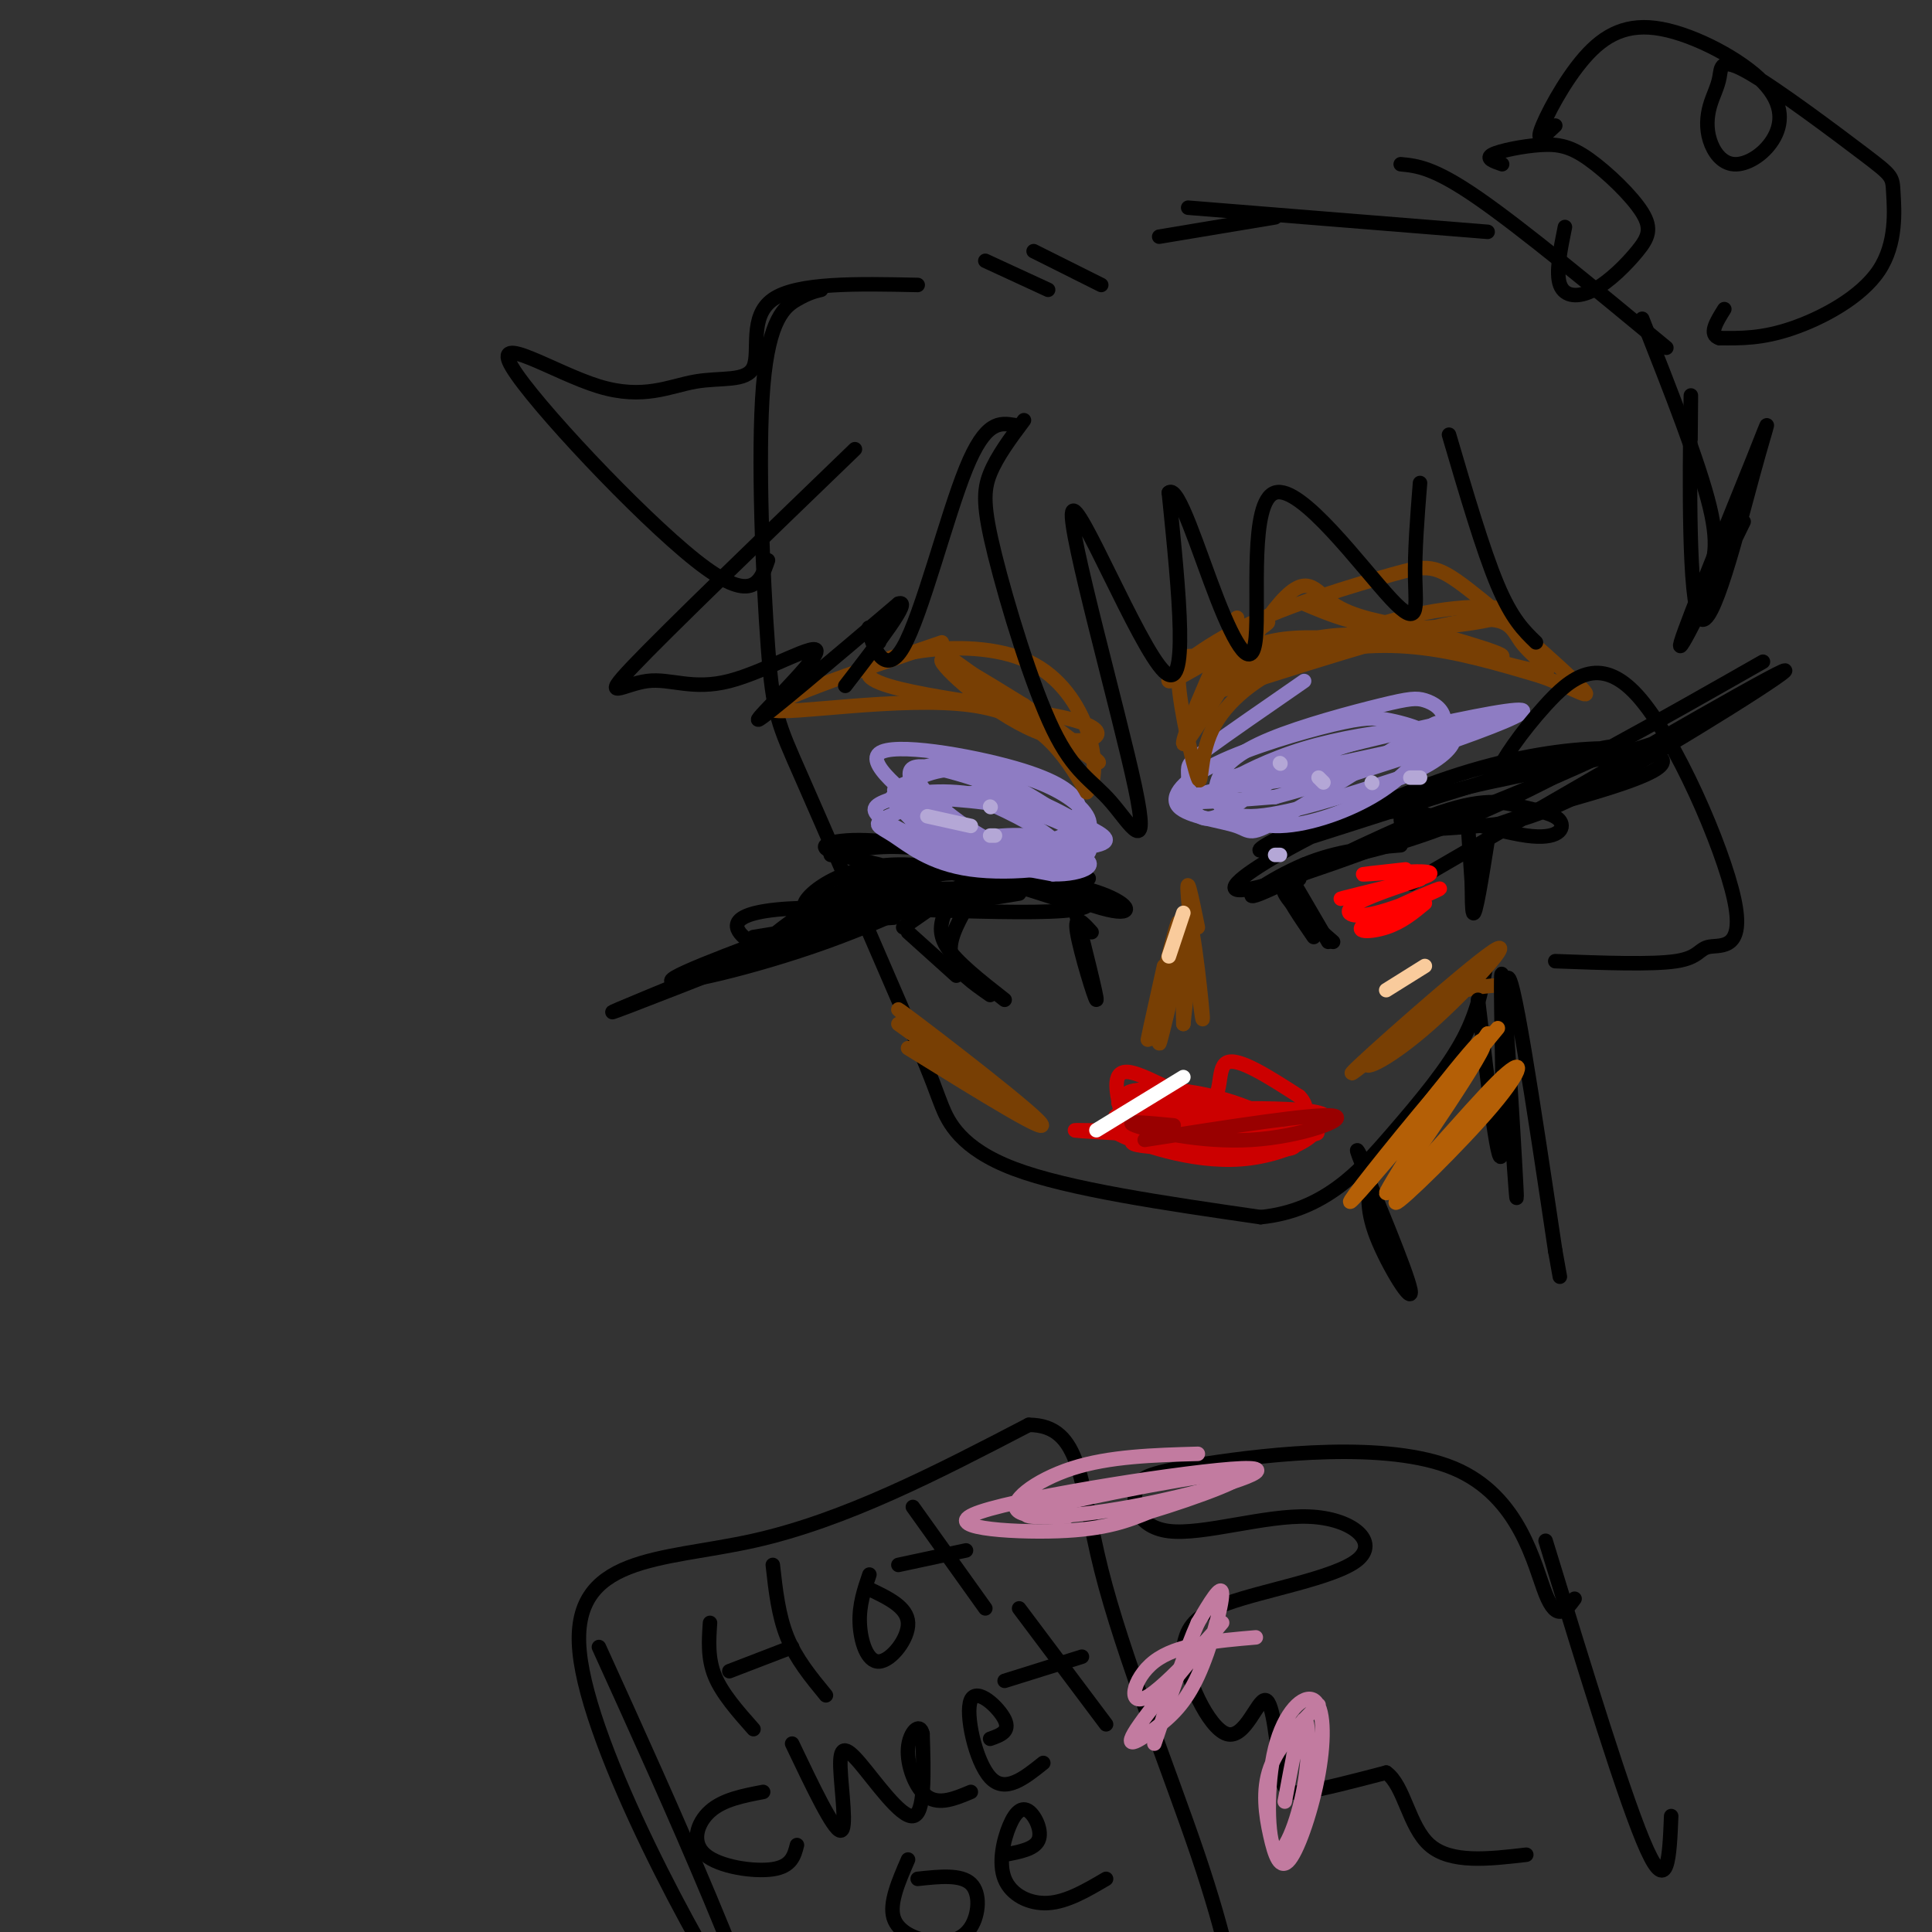 <svg viewBox='0 0 400 400' version='1.1' xmlns='http://www.w3.org/2000/svg' xmlns:xlink='http://www.w3.org/1999/xlink'><rect x="0" y="0" width="400" height="400" fill="#333333" stroke="none"/><g fill='none' stroke='rgb(0,0,0)' stroke-width='3' stroke-linecap='round' stroke-linejoin='round'><path d='M170,60c-1.309,0.313 -2.619,0.625 -5,2c-2.381,1.375 -5.834,3.812 -7,18c-1.166,14.188 -0.045,40.128 1,54c1.045,13.872 2.013,15.678 7,27c4.987,11.322 13.994,32.161 23,53'/><path d='M189,214c4.631,10.940 4.708,11.792 6,15c1.292,3.208 3.798,8.774 15,13c11.202,4.226 31.101,7.113 51,10'/><path d='M261,252c13.167,-1.310 20.583,-9.583 27,-17c6.417,-7.417 11.833,-13.976 15,-20c3.167,-6.024 4.083,-11.512 5,-17'/><path d='M172,177c6.841,-1.468 13.681,-2.936 25,0c11.319,2.936 27.116,10.276 25,10c-2.116,-0.276 -22.144,-8.167 -36,-8c-13.856,0.167 -21.538,8.391 -19,9c2.538,0.609 15.297,-6.397 23,-9c7.703,-2.603 10.352,-0.801 13,1'/><path d='M203,180c7.209,0.918 18.730,2.713 25,5c6.270,2.287 7.289,5.067 0,3c-7.289,-2.067 -22.885,-8.979 -35,-12c-12.115,-3.021 -20.747,-2.149 -22,-1c-1.253,1.149 4.874,2.574 11,4'/><path d='M207,183c-8.477,-2.236 -16.955,-4.472 -27,-1c-10.045,3.472 -21.658,12.654 -20,12c1.658,-0.654 16.588,-11.142 34,-13c17.412,-1.858 37.306,4.914 30,7c-7.306,2.086 -41.813,-0.515 -58,0c-16.187,0.515 -14.053,4.147 -12,6c2.053,1.853 4.027,1.926 6,2'/><path d='M160,196c0.667,0.333 -0.667,0.167 -2,0'/><path d='M187,192c6.484,-4.471 12.969,-8.942 14,-11c1.031,-2.058 -3.390,-1.703 -17,4c-13.610,5.703 -36.409,16.755 -33,16c3.409,-0.755 33.027,-13.316 41,-16c7.973,-2.684 -5.700,4.508 -21,10c-15.300,5.492 -32.229,9.283 -32,8c0.229,-1.283 17.614,-7.642 35,-14'/><path d='M174,189c10.083,-3.631 17.792,-5.708 7,-1c-10.792,4.708 -40.083,16.202 -50,20c-9.917,3.798 -0.458,-0.101 9,-4'/><path d='M156,194c0.000,0.000 55.000,-9.000 55,-9'/><path d='M185,190c-6.911,0.452 -13.821,0.905 -3,-1c10.821,-1.905 39.375,-6.167 43,-7c3.625,-0.833 -17.679,1.762 -28,2c-10.321,0.238 -9.661,-1.881 -9,-4'/><path d='M290,175c-6.508,0.546 -13.017,1.091 -20,4c-6.983,2.909 -14.442,8.181 -9,6c5.442,-2.181 23.784,-11.815 35,-16c11.216,-4.185 15.307,-2.920 19,-2c3.693,0.920 6.987,1.495 8,3c1.013,1.505 -0.254,3.939 -7,3c-6.746,-0.939 -18.970,-5.253 -30,-5c-11.030,0.253 -20.866,5.072 -24,7c-3.134,1.928 0.433,0.964 4,0'/><path d='M266,175c21.029,-6.638 71.602,-23.232 68,-20c-3.602,3.232 -61.378,26.289 -75,29c-13.622,2.711 16.909,-14.924 41,-23c24.091,-8.076 41.740,-6.593 44,-4c2.260,2.593 -10.870,6.297 -24,10'/><path d='M320,167c-5.833,2.333 -8.417,3.167 -11,4'/><path d='M270,179c10.583,-2.000 21.167,-4.000 37,-11c15.833,-7.000 36.917,-19.000 58,-31'/><path d='M292,183c36.067,-20.940 72.135,-41.880 77,-44c4.865,-2.120 -21.472,14.578 -37,23c-15.528,8.422 -20.246,8.566 -26,9c-5.754,0.434 -12.542,1.158 -15,0c-2.458,-1.158 -0.585,-4.196 9,-7c9.585,-2.804 26.881,-5.372 39,-9c12.119,-3.628 19.059,-8.314 26,-13'/><path d='M269,182c-1.750,0.000 -3.500,0.000 -3,2c0.500,2.000 3.250,6.000 6,10'/><path d='M269,181c-2.083,0.833 -4.167,1.667 -3,4c1.167,2.333 5.583,6.167 10,10'/><path d='M268,183c0.000,0.000 7.000,12.000 7,12'/><path d='M304,172c0.000,0.000 1.000,15.000 1,15'/><path d='M308,174c-1.267,7.978 -2.533,15.956 -3,15c-0.467,-0.956 -0.133,-10.844 0,-13c0.133,-2.156 0.067,3.422 0,9'/><path d='M188,193c0.000,0.000 10.000,9.000 10,9'/><path d='M196,188c-1.000,2.417 -2.000,4.833 0,8c2.000,3.167 7.000,7.083 12,11'/><path d='M200,188c-1.917,3.500 -3.833,7.000 -3,10c0.833,3.000 4.417,5.500 8,8'/><path d='M226,193c-1.822,-2.022 -3.644,-4.044 -3,0c0.644,4.044 3.756,14.156 4,14c0.244,-0.156 -2.378,-10.578 -5,-21'/></g>
<g fill='none' stroke='rgb(142,124,195)' stroke-width='3' stroke-linecap='round' stroke-linejoin='round'><path d='M270,141c-7.995,5.528 -15.990,11.057 -20,14c-4.010,2.943 -4.036,3.302 -4,5c0.036,1.698 0.134,4.737 1,7c0.866,2.263 2.500,3.750 7,1c4.500,-2.750 11.866,-9.737 26,-14c14.134,-4.263 35.036,-5.802 27,-3c-8.036,2.802 -45.010,9.943 -57,13c-11.990,3.057 1.005,2.028 14,1'/><path d='M264,165c17.761,-4.786 55.164,-17.251 51,-18c-4.164,-0.749 -49.896,10.218 -60,14c-10.104,3.782 15.421,0.378 29,-3c13.579,-3.378 15.212,-6.730 15,-9c-0.212,-2.270 -2.271,-3.460 -4,-4c-1.729,-0.540 -3.129,-0.432 -9,1c-5.871,1.432 -16.213,4.188 -23,7c-6.787,2.812 -10.020,5.680 -11,9c-0.980,3.320 0.291,7.091 7,7c6.709,-0.091 18.854,-4.046 31,-8'/><path d='M290,161c7.542,-2.891 10.898,-6.118 11,-8c0.102,-1.882 -3.048,-2.419 -9,-2c-5.952,0.419 -14.704,1.794 -22,4c-7.296,2.206 -13.134,5.244 -16,7c-2.866,1.756 -2.760,2.230 -1,4c1.760,1.770 5.172,4.835 11,5c5.828,0.165 14.071,-2.571 20,-6c5.929,-3.429 9.545,-7.552 11,-10c1.455,-2.448 0.749,-3.221 -1,-4c-1.749,-0.779 -4.541,-1.563 -7,-2c-2.459,-0.437 -4.585,-0.526 -11,1c-6.415,1.526 -17.119,4.669 -24,8c-6.881,3.331 -9.941,6.851 -8,9c1.941,2.149 8.881,2.926 12,4c3.119,1.074 2.417,2.443 10,-2c7.583,-4.443 23.452,-14.698 29,-18c5.548,-3.302 0.774,0.349 -4,4'/><path d='M210,164c-9.327,-3.175 -18.654,-6.351 -21,-5c-2.346,1.351 2.288,7.228 5,11c2.712,3.772 3.501,5.438 10,6c6.499,0.562 18.707,0.021 23,-1c4.293,-1.021 0.669,-2.523 -4,-5c-4.669,-2.477 -10.384,-5.928 -18,-6c-7.616,-0.072 -17.132,3.235 -21,5c-3.868,1.765 -2.086,1.987 1,4c3.086,2.013 7.477,5.818 16,7c8.523,1.182 21.179,-0.259 24,-3c2.821,-2.741 -4.194,-6.783 -12,-9c-7.806,-2.217 -16.403,-2.608 -25,-3'/><path d='M188,165c-4.660,-0.363 -3.809,0.229 -2,2c1.809,1.771 4.575,4.721 7,7c2.425,2.279 4.510,3.887 11,4c6.490,0.113 17.386,-1.270 21,-3c3.614,-1.730 -0.053,-3.807 -6,-6c-5.947,-2.193 -14.174,-4.501 -21,-5c-6.826,-0.499 -12.250,0.810 -15,2c-2.750,1.190 -2.826,2.262 2,5c4.826,2.738 14.556,7.144 22,8c7.444,0.856 12.604,-1.837 16,-3c3.396,-1.163 5.028,-0.795 1,-4c-4.028,-3.205 -13.717,-9.984 -21,-12c-7.283,-2.016 -12.159,0.731 -15,2c-2.841,1.269 -3.648,1.062 -2,3c1.648,1.938 5.751,6.022 12,8c6.249,1.978 14.642,1.851 19,1c4.358,-0.851 4.679,-2.425 5,-4'/><path d='M222,170c1.286,-1.204 2.000,-2.213 1,-4c-1.000,-1.787 -3.714,-4.350 -13,-7c-9.286,-2.650 -25.143,-5.386 -28,-3c-2.857,2.386 7.287,9.894 13,14c5.713,4.106 6.997,4.811 12,5c5.003,0.189 13.726,-0.137 17,-2c3.274,-1.863 1.099,-5.262 -3,-8c-4.099,-2.738 -10.122,-4.814 -17,-6c-6.878,-1.186 -14.611,-1.481 -14,2c0.611,3.481 9.567,10.737 17,14c7.433,3.263 13.342,2.532 12,0c-1.342,-2.532 -9.937,-6.864 -15,-9c-5.063,-2.136 -6.594,-2.075 -8,0c-1.406,2.075 -2.687,6.164 1,9c3.687,2.836 12.344,4.418 21,6'/><path d='M218,181c6.228,0.174 11.299,-2.390 4,-4c-7.299,-1.610 -26.967,-2.267 -28,-2c-1.033,0.267 16.568,1.456 23,1c6.432,-0.456 1.695,-2.559 -4,-3c-5.695,-0.441 -12.347,0.779 -19,2'/></g>
<g fill='none' stroke='rgb(180,167,214)' stroke-width='3' stroke-linecap='round' stroke-linejoin='round'><path d='M265,158c0.000,0.000 0.100,0.100 0.1,0.1'/><path d='M284,162c0.000,0.000 0.100,0.100 0.1,0.1'/><path d='M294,161c0.000,0.000 -2.000,0.000 -2,0'/><path d='M274,162c0.000,0.000 -1.000,-1.000 -1,-1'/><path d='M265,177c0.000,0.000 -1.000,0.000 -1,0'/><path d='M206,173c0.000,0.000 -1.000,0.000 -1,0'/><path d='M201,171c0.000,0.000 -9.000,-2.000 -9,-2'/><path d='M205,167c0.000,0.000 0.100,0.100 0.1,0.1'/></g>
<g fill='none' stroke='rgb(120,63,4)' stroke-width='3' stroke-linecap='round' stroke-linejoin='round'><path d='M248,136c-2.148,-0.350 -4.297,-0.701 -4,5c0.297,5.701 3.038,17.453 4,20c0.962,2.547 0.144,-4.111 3,-10c2.856,-5.889 9.384,-11.009 17,-14c7.616,-2.991 16.319,-3.855 25,-3c8.681,0.855 17.341,3.427 26,6'/><path d='M319,140c7.084,2.513 11.794,5.795 8,2c-3.794,-3.795 -16.091,-14.669 -23,-20c-6.909,-5.331 -8.429,-5.120 -16,-3c-7.571,2.120 -21.192,6.148 -31,11c-9.808,4.852 -15.802,10.529 -15,11c0.802,0.471 8.401,-4.265 16,-9'/><path d='M258,132c3.850,-2.344 5.473,-3.705 4,-3c-1.473,0.705 -6.044,3.477 -10,10c-3.956,6.523 -7.299,16.797 -5,12c2.299,-4.797 10.240,-24.664 9,-23c-1.240,1.664 -11.662,24.858 -11,26c0.662,1.142 12.409,-19.770 19,-28c6.591,-8.230 8.026,-3.780 12,-1c3.974,2.780 10.487,3.890 17,5'/><path d='M293,130c8.667,2.481 21.835,6.183 17,6c-4.835,-0.183 -27.675,-4.250 -40,-4c-12.325,0.250 -14.137,4.817 -17,8c-2.863,3.183 -6.778,4.983 3,2c9.778,-2.983 33.250,-10.748 45,-13c11.750,-2.252 11.779,1.009 14,4c2.221,2.991 6.635,5.712 5,6c-1.635,0.288 -9.317,-1.856 -17,-4'/><path d='M303,135c-7.957,-1.970 -19.348,-4.895 -30,-3c-10.652,1.895 -20.564,8.610 -17,8c3.564,-0.610 20.605,-8.545 34,-12c13.395,-3.455 23.145,-2.430 22,-1c-1.145,1.430 -13.184,3.266 -22,3c-8.816,-0.266 -14.408,-2.633 -20,-5'/><path d='M195,133c-18.800,6.422 -37.600,12.844 -35,14c2.600,1.156 26.600,-2.956 41,-1c14.400,1.956 19.200,9.978 24,18'/><path d='M225,164c3.679,-3.399 0.875,-20.896 -12,-27c-12.875,-6.104 -35.823,-0.815 -33,3c2.823,3.815 31.416,6.157 42,9c10.584,2.843 3.157,6.189 -6,3c-9.157,-3.189 -20.045,-12.911 -21,-15c-0.955,-2.089 8.022,3.456 17,9'/><path d='M212,146c8.033,5.482 19.617,14.686 14,11c-5.617,-3.686 -28.435,-20.262 -31,-22c-2.565,-1.738 15.124,11.360 22,16c6.876,4.640 2.938,0.820 -1,-3'/><path d='M188,217c15.619,9.673 31.238,19.345 27,15c-4.238,-4.345 -28.333,-22.708 -29,-23c-0.667,-0.292 22.095,17.488 26,21c3.905,3.512 -11.048,-7.244 -26,-18'/><path d='M310,204c-3.697,0.276 -7.393,0.552 -13,4c-5.607,3.448 -13.124,10.068 -14,12c-0.876,1.932 4.890,-0.825 13,-8c8.110,-7.175 18.566,-18.769 13,-15c-5.566,3.769 -27.152,22.899 -29,25c-1.848,2.101 16.044,-12.828 22,-18c5.956,-5.172 -0.022,-0.586 -6,4'/><path d='M296,208c-2.500,2.333 -5.750,6.167 -9,10'/><path d='M241,200c-2.118,9.493 -4.236,18.986 -3,14c1.236,-4.986 5.826,-24.450 6,-23c0.174,1.450 -4.069,23.813 -4,25c0.069,1.187 4.448,-18.804 6,-23c1.552,-4.196 0.276,7.402 -1,19'/><path d='M245,212c-0.164,-3.734 -0.075,-22.568 1,-22c1.075,0.568 3.136,20.537 3,21c-0.136,0.463 -2.467,-18.582 -3,-25c-0.533,-6.418 0.734,-0.209 2,6'/></g>
<g fill='none' stroke='rgb(204,0,0)' stroke-width='3' stroke-linecap='round' stroke-linejoin='round'><path d='M232,230c-0.935,-4.339 -1.869,-8.679 2,-8c3.869,0.679 12.542,6.375 16,6c3.458,-0.375 1.702,-6.821 4,-8c2.298,-1.179 8.649,2.911 15,7'/><path d='M269,227c2.356,2.298 0.745,4.544 2,6c1.255,1.456 5.376,2.123 -6,2c-11.376,-0.123 -38.250,-1.035 -42,-1c-3.750,0.035 15.625,1.018 35,2'/><path d='M258,236c11.410,-1.074 22.436,-4.757 13,-6c-9.436,-1.243 -39.333,-0.044 -40,1c-0.667,1.044 27.897,1.935 31,1c3.103,-0.935 -19.256,-3.696 -27,-4c-7.744,-0.304 -0.872,1.848 6,4'/><path d='M241,232c5.631,1.252 16.708,2.382 21,2c4.292,-0.382 1.800,-2.278 -2,-4c-3.800,-1.722 -8.908,-3.271 -14,-4c-5.092,-0.729 -10.169,-0.637 -12,0c-1.831,0.637 -0.415,1.818 1,3'/><path d='M240,236c-5.494,-1.260 -10.989,-2.520 -8,-1c2.989,1.520 14.461,5.820 25,5c10.539,-0.820 20.145,-6.759 13,-8c-7.145,-1.241 -31.041,2.217 -35,4c-3.959,1.783 12.021,1.892 28,2'/><path d='M263,238c5.649,0.099 5.772,-0.654 4,-2c-1.772,-1.346 -5.439,-3.285 -11,-4c-5.561,-0.715 -13.018,-0.204 -15,1c-1.982,1.204 1.509,3.102 5,5'/></g>
<g fill='none' stroke='rgb(153,0,0)' stroke-width='3' stroke-linecap='round' stroke-linejoin='round'><path d='M243,233c-5.357,-0.518 -10.714,-1.036 -8,0c2.714,1.036 13.500,3.625 24,3c10.500,-0.625 20.714,-4.464 17,-5c-3.714,-0.536 -21.357,2.232 -39,5'/></g>
<g fill='none' stroke='rgb(255,255,255)' stroke-width='3' stroke-linecap='round' stroke-linejoin='round'><path d='M245,223c0.000,0.000 -18.000,11.000 -18,11'/></g>
<g fill='none' stroke='rgb(0,0,0)' stroke-width='3' stroke-linecap='round' stroke-linejoin='round'><path d='M212,87c-2.784,3.727 -5.568,7.455 -7,11c-1.432,3.545 -1.513,6.909 1,17c2.513,10.091 7.619,26.909 12,36c4.381,9.091 8.036,10.455 12,15c3.964,4.545 8.238,12.270 5,-3c-3.238,-15.270 -13.987,-53.534 -13,-57c0.987,-3.466 13.711,27.867 19,33c5.289,5.133 3.145,-15.933 1,-37'/><path d='M242,102c1.900,-1.810 6.151,12.165 10,22c3.849,9.835 7.297,15.530 8,8c0.703,-7.530 -1.337,-28.286 4,-30c5.337,-1.714 18.052,15.616 24,22c5.948,6.384 5.128,1.824 5,-4c-0.128,-5.824 0.436,-12.912 1,-20'/><path d='M300,90c3.500,11.917 7.000,23.833 10,31c3.000,7.167 5.500,9.583 8,12'/><path d='M314,160c-2.419,1.203 -4.838,2.407 -4,0c0.838,-2.407 4.932,-8.424 10,-14c5.068,-5.576 11.109,-10.712 19,-2c7.891,8.712 17.630,31.273 20,42c2.370,10.727 -2.631,9.619 -5,10c-2.369,0.381 -2.105,2.252 -7,3c-4.895,0.748 -14.947,0.374 -25,0'/><path d='M210,88c-2.976,-0.482 -5.952,-0.964 -10,9c-4.048,9.964 -9.167,30.375 -13,37c-3.833,6.625 -6.381,-0.536 -7,-3c-0.619,-2.464 0.690,-0.232 2,2'/><path d='M177,93c-19.450,18.768 -38.900,37.537 -46,45c-7.100,7.463 -1.850,3.621 3,3c4.850,-0.621 9.300,1.978 17,0c7.700,-1.978 18.650,-8.532 18,-6c-0.650,2.532 -12.900,14.152 -12,14c0.900,-0.152 14.950,-12.076 29,-24'/><path d='M186,125c3.000,-1.167 -4.000,7.917 -11,17'/><path d='M190,59c-12.487,-0.266 -24.974,-0.532 -30,3c-5.026,3.532 -2.589,10.864 -4,14c-1.411,3.136 -6.668,2.078 -12,3c-5.332,0.922 -10.738,3.824 -20,1c-9.262,-2.824 -22.378,-11.376 -18,-4c4.378,7.376 26.251,30.679 38,40c11.749,9.321 13.375,4.661 15,0'/><path d='M204,54c0.000,0.000 13.000,6.000 13,6'/><path d='M214,52c0.000,0.000 14.000,7.000 14,7'/><path d='M264,45c0.000,0.000 -24.000,4.000 -24,4'/><path d='M246,43c0.000,0.000 62.000,5.000 62,5'/><path d='M290,34c3.417,0.333 6.833,0.667 16,7c9.167,6.333 24.083,18.667 39,31'/><path d='M340,66c5.917,15.000 11.833,30.000 14,39c2.167,9.000 0.583,12.000 -1,15'/><path d='M350,91c0.070,-7.128 0.139,-14.256 0,-4c-0.139,10.256 -0.488,37.894 2,41c2.488,3.106 7.811,-18.322 11,-30c3.189,-11.678 4.243,-13.606 0,-3c-4.243,10.606 -13.784,33.744 -15,38c-1.216,4.256 5.892,-10.372 13,-25'/><path d='M311,34c-1.762,-0.604 -3.524,-1.208 -2,-2c1.524,-0.792 6.333,-1.770 10,-2c3.667,-0.230 6.193,0.290 10,3c3.807,2.710 8.896,7.610 11,11c2.104,3.390 1.224,5.269 -1,8c-2.224,2.731 -5.791,6.312 -9,8c-3.209,1.688 -6.060,1.482 -7,-1c-0.940,-2.482 0.030,-7.241 1,-12'/><path d='M322,26c-1.964,1.873 -3.928,3.745 -3,1c0.928,-2.745 4.749,-10.108 9,-15c4.251,-4.892 8.932,-7.314 16,-6c7.068,1.314 16.523,6.362 21,11c4.477,4.638 3.978,8.865 2,12c-1.978,3.135 -5.434,5.178 -8,5c-2.566,-0.178 -4.242,-2.577 -5,-5c-0.758,-2.423 -0.596,-4.872 0,-7c0.596,-2.128 1.627,-3.937 2,-6c0.373,-2.063 0.087,-4.381 6,-1c5.913,3.381 18.027,12.461 24,17c5.973,4.539 5.807,4.536 6,8c0.193,3.464 0.744,10.394 -3,16c-3.744,5.606 -11.784,9.887 -18,12c-6.216,2.113 -10.608,2.056 -15,2'/><path d='M356,70c-2.333,-0.667 -0.667,-3.333 1,-6'/><path d='M284,243c-0.679,3.458 -1.357,6.917 1,13c2.357,6.083 7.750,14.792 7,11c-0.750,-3.792 -7.643,-20.083 -10,-26c-2.357,-5.917 -0.179,-1.458 2,3'/><path d='M306,207c2.236,19.021 4.472,38.041 5,31c0.528,-7.041 -0.652,-40.145 0,-36c0.652,4.145 3.137,45.539 3,46c-0.137,0.461 -2.896,-40.011 -2,-45c0.896,-4.989 5.448,25.506 10,56'/><path d='M322,259c1.667,9.333 0.833,4.667 0,0'/><path d='M326,331c-1.821,2.464 -3.643,4.929 -6,-1c-2.357,-5.929 -5.250,-20.250 -19,-26c-13.750,-5.750 -38.357,-2.929 -51,-1c-12.643,1.929 -13.321,2.964 -14,4'/><path d='M236,307c-2.297,3.181 -1.038,9.134 6,10c7.038,0.866 19.856,-3.356 29,-3c9.144,0.356 14.616,5.288 10,9c-4.616,3.712 -19.319,6.203 -27,9c-7.681,2.797 -8.341,5.898 -9,9'/><path d='M245,341c0.203,6.097 5.209,16.838 9,18c3.791,1.162 6.367,-7.256 8,-7c1.633,0.256 2.324,9.184 3,14c0.676,4.816 1.336,5.519 5,5c3.664,-0.519 10.332,-2.259 17,-4'/><path d='M287,367c3.756,2.622 4.644,11.178 9,15c4.356,3.822 12.178,2.911 20,2'/><path d='M320,319c8.333,27.250 16.667,54.500 21,64c4.333,9.500 4.667,1.250 5,-7'/><path d='M124,341c7.845,17.276 15.691,34.552 23,52c7.309,17.448 14.083,35.069 6,23c-8.083,-12.069 -31.022,-53.826 -33,-74c-1.978,-20.174 17.006,-18.764 36,-23c18.994,-4.236 37.997,-14.118 57,-24'/><path d='M213,295c11.144,0.026 10.502,12.089 15,30c4.498,17.911 14.134,41.668 20,59c5.866,17.332 7.962,28.238 8,33c0.038,4.762 -1.981,3.381 -4,2'/><path d='M147,336c-0.250,3.667 -0.500,7.333 1,11c1.500,3.667 4.750,7.333 8,11'/><path d='M151,346c0.000,0.000 13.000,-5.000 13,-5'/><path d='M160,324c0.583,5.250 1.167,10.500 3,15c1.833,4.500 4.917,8.250 8,12'/><path d='M180,326c-1.071,3.125 -2.143,6.250 -2,10c0.143,3.750 1.500,8.125 4,8c2.500,-0.125 6.143,-4.750 6,-8c-0.143,-3.250 -4.071,-5.125 -8,-7'/><path d='M189,312c0.000,0.000 15.000,21.000 15,21'/><path d='M186,324c0.000,0.000 14.000,-3.000 14,-3'/><path d='M158,371c-4.149,0.792 -8.298,1.583 -11,4c-2.702,2.417 -3.958,6.458 -1,9c2.958,2.542 10.131,3.583 14,3c3.869,-0.583 4.435,-2.792 5,-5'/><path d='M164,361c4.263,8.935 8.526,17.869 10,18c1.474,0.131 0.158,-8.542 0,-13c-0.158,-4.458 0.842,-4.700 4,-1c3.158,3.700 8.474,11.343 11,11c2.526,-0.343 2.263,-8.671 2,-17'/><path d='M191,359c-0.500,-2.560 -2.750,-0.458 -3,3c-0.250,3.458 1.500,8.274 4,10c2.500,1.726 5.750,0.363 9,-1'/><path d='M205,360c2.113,-0.744 4.226,-1.488 3,-4c-1.226,-2.512 -5.792,-6.792 -7,-4c-1.208,2.792 0.940,12.655 4,16c3.060,3.345 7.030,0.173 11,-3'/><path d='M211,333c0.000,0.000 18.000,24.000 18,24'/><path d='M208,348c0.000,0.000 16.000,-5.000 16,-5'/><path d='M188,385c-1.949,4.485 -3.898,8.970 -3,12c0.898,3.030 4.643,4.606 8,5c3.357,0.394 6.327,-0.394 8,-3c1.673,-2.606 2.049,-7.030 0,-9c-2.049,-1.970 -6.525,-1.485 -11,-1'/><path d='M208,384c3.086,-0.574 6.172,-1.148 7,-3c0.828,-1.852 -0.601,-4.982 -2,-6c-1.399,-1.018 -2.767,0.078 -4,3c-1.233,2.922 -2.332,7.671 -1,11c1.332,3.329 5.095,5.237 9,5c3.905,-0.237 7.953,-2.618 12,-5'/></g>
<g fill='none' stroke='rgb(194,123,160)' stroke-width='3' stroke-linecap='round' stroke-linejoin='round'><path d='M248,301c-9.164,0.262 -18.329,0.524 -26,3c-7.671,2.476 -13.850,7.168 -11,9c2.850,1.832 14.728,0.806 28,-2c13.272,-2.806 27.939,-7.391 18,-7c-9.939,0.391 -44.484,5.759 -54,9c-9.516,3.241 5.995,4.355 16,4c10.005,-0.355 14.502,-2.177 19,-4'/><path d='M238,313c9.381,-2.821 23.333,-7.875 18,-8c-5.333,-0.125 -29.952,4.679 -39,7c-9.048,2.321 -2.524,2.161 4,2'/><path d='M260,339c-8.167,0.700 -16.334,1.401 -21,5c-4.666,3.599 -5.832,10.097 -1,7c4.832,-3.097 15.663,-15.790 15,-15c-0.663,0.790 -12.821,15.062 -17,21c-4.179,5.938 -0.378,3.540 3,1c3.378,-2.540 6.332,-5.222 9,-11c2.668,-5.778 5.048,-14.651 5,-17c-0.048,-2.349 -2.524,1.825 -5,6'/><path d='M248,336c-2.333,5.167 -5.667,15.083 -9,25'/><path d='M273,353c-4.152,4.172 -8.303,8.344 -10,13c-1.697,4.656 -0.938,9.795 0,14c0.938,4.205 2.057,7.476 4,5c1.943,-2.476 4.710,-10.700 6,-18c1.290,-7.300 1.101,-13.676 -1,-15c-2.101,-1.324 -6.116,2.405 -8,10c-1.884,7.595 -1.639,19.056 0,21c1.639,1.944 4.672,-5.631 6,-13c1.328,-7.369 0.951,-14.534 0,-14c-0.951,0.534 -2.475,8.767 -4,17'/></g>
<g fill='none' stroke='rgb(180,95,6)' stroke-width='3' stroke-linecap='round' stroke-linejoin='round'><path d='M311,223c-11.344,12.885 -22.689,25.770 -22,26c0.689,0.230 13.411,-12.196 20,-20c6.589,-7.804 7.043,-10.986 1,-5c-6.043,5.986 -18.584,21.139 -20,21c-1.416,-0.139 8.292,-15.569 18,-31'/><path d='M308,214c-3.462,4.793 -21.117,32.275 -21,33c0.117,0.725 18.007,-25.306 20,-30c1.993,-4.694 -11.909,11.948 -20,22c-8.091,10.052 -10.371,13.514 -3,5c7.371,-8.514 24.392,-29.004 26,-31c1.608,-1.996 -12.196,14.502 -26,31'/><path d='M284,244c1.511,-2.511 18.289,-24.289 22,-28c3.711,-3.711 -5.644,10.644 -15,25'/></g>
<g fill='none' stroke='rgb(249,203,156)' stroke-width='3' stroke-linecap='round' stroke-linejoin='round'><path d='M245,189c0.000,0.000 -3.000,9.000 -3,9'/><path d='M287,205c0.000,0.000 8.000,-5.000 8,-5'/></g>
<g fill='none' stroke='rgb(255,0,0)' stroke-width='3' stroke-linecap='round' stroke-linejoin='round'><path d='M291,180c-5.482,0.595 -10.964,1.190 -8,1c2.964,-0.190 14.375,-1.167 13,0c-1.375,1.167 -15.536,4.476 -18,5c-2.464,0.524 6.768,-1.738 16,-4'/><path d='M294,182c-0.433,0.283 -9.514,2.990 -13,5c-3.486,2.010 -1.376,3.323 4,2c5.376,-1.323 14.018,-5.282 13,-5c-1.018,0.282 -11.697,4.807 -15,7c-3.303,2.193 0.771,2.055 4,1c3.229,-1.055 5.615,-3.028 8,-5'/></g>
</svg>